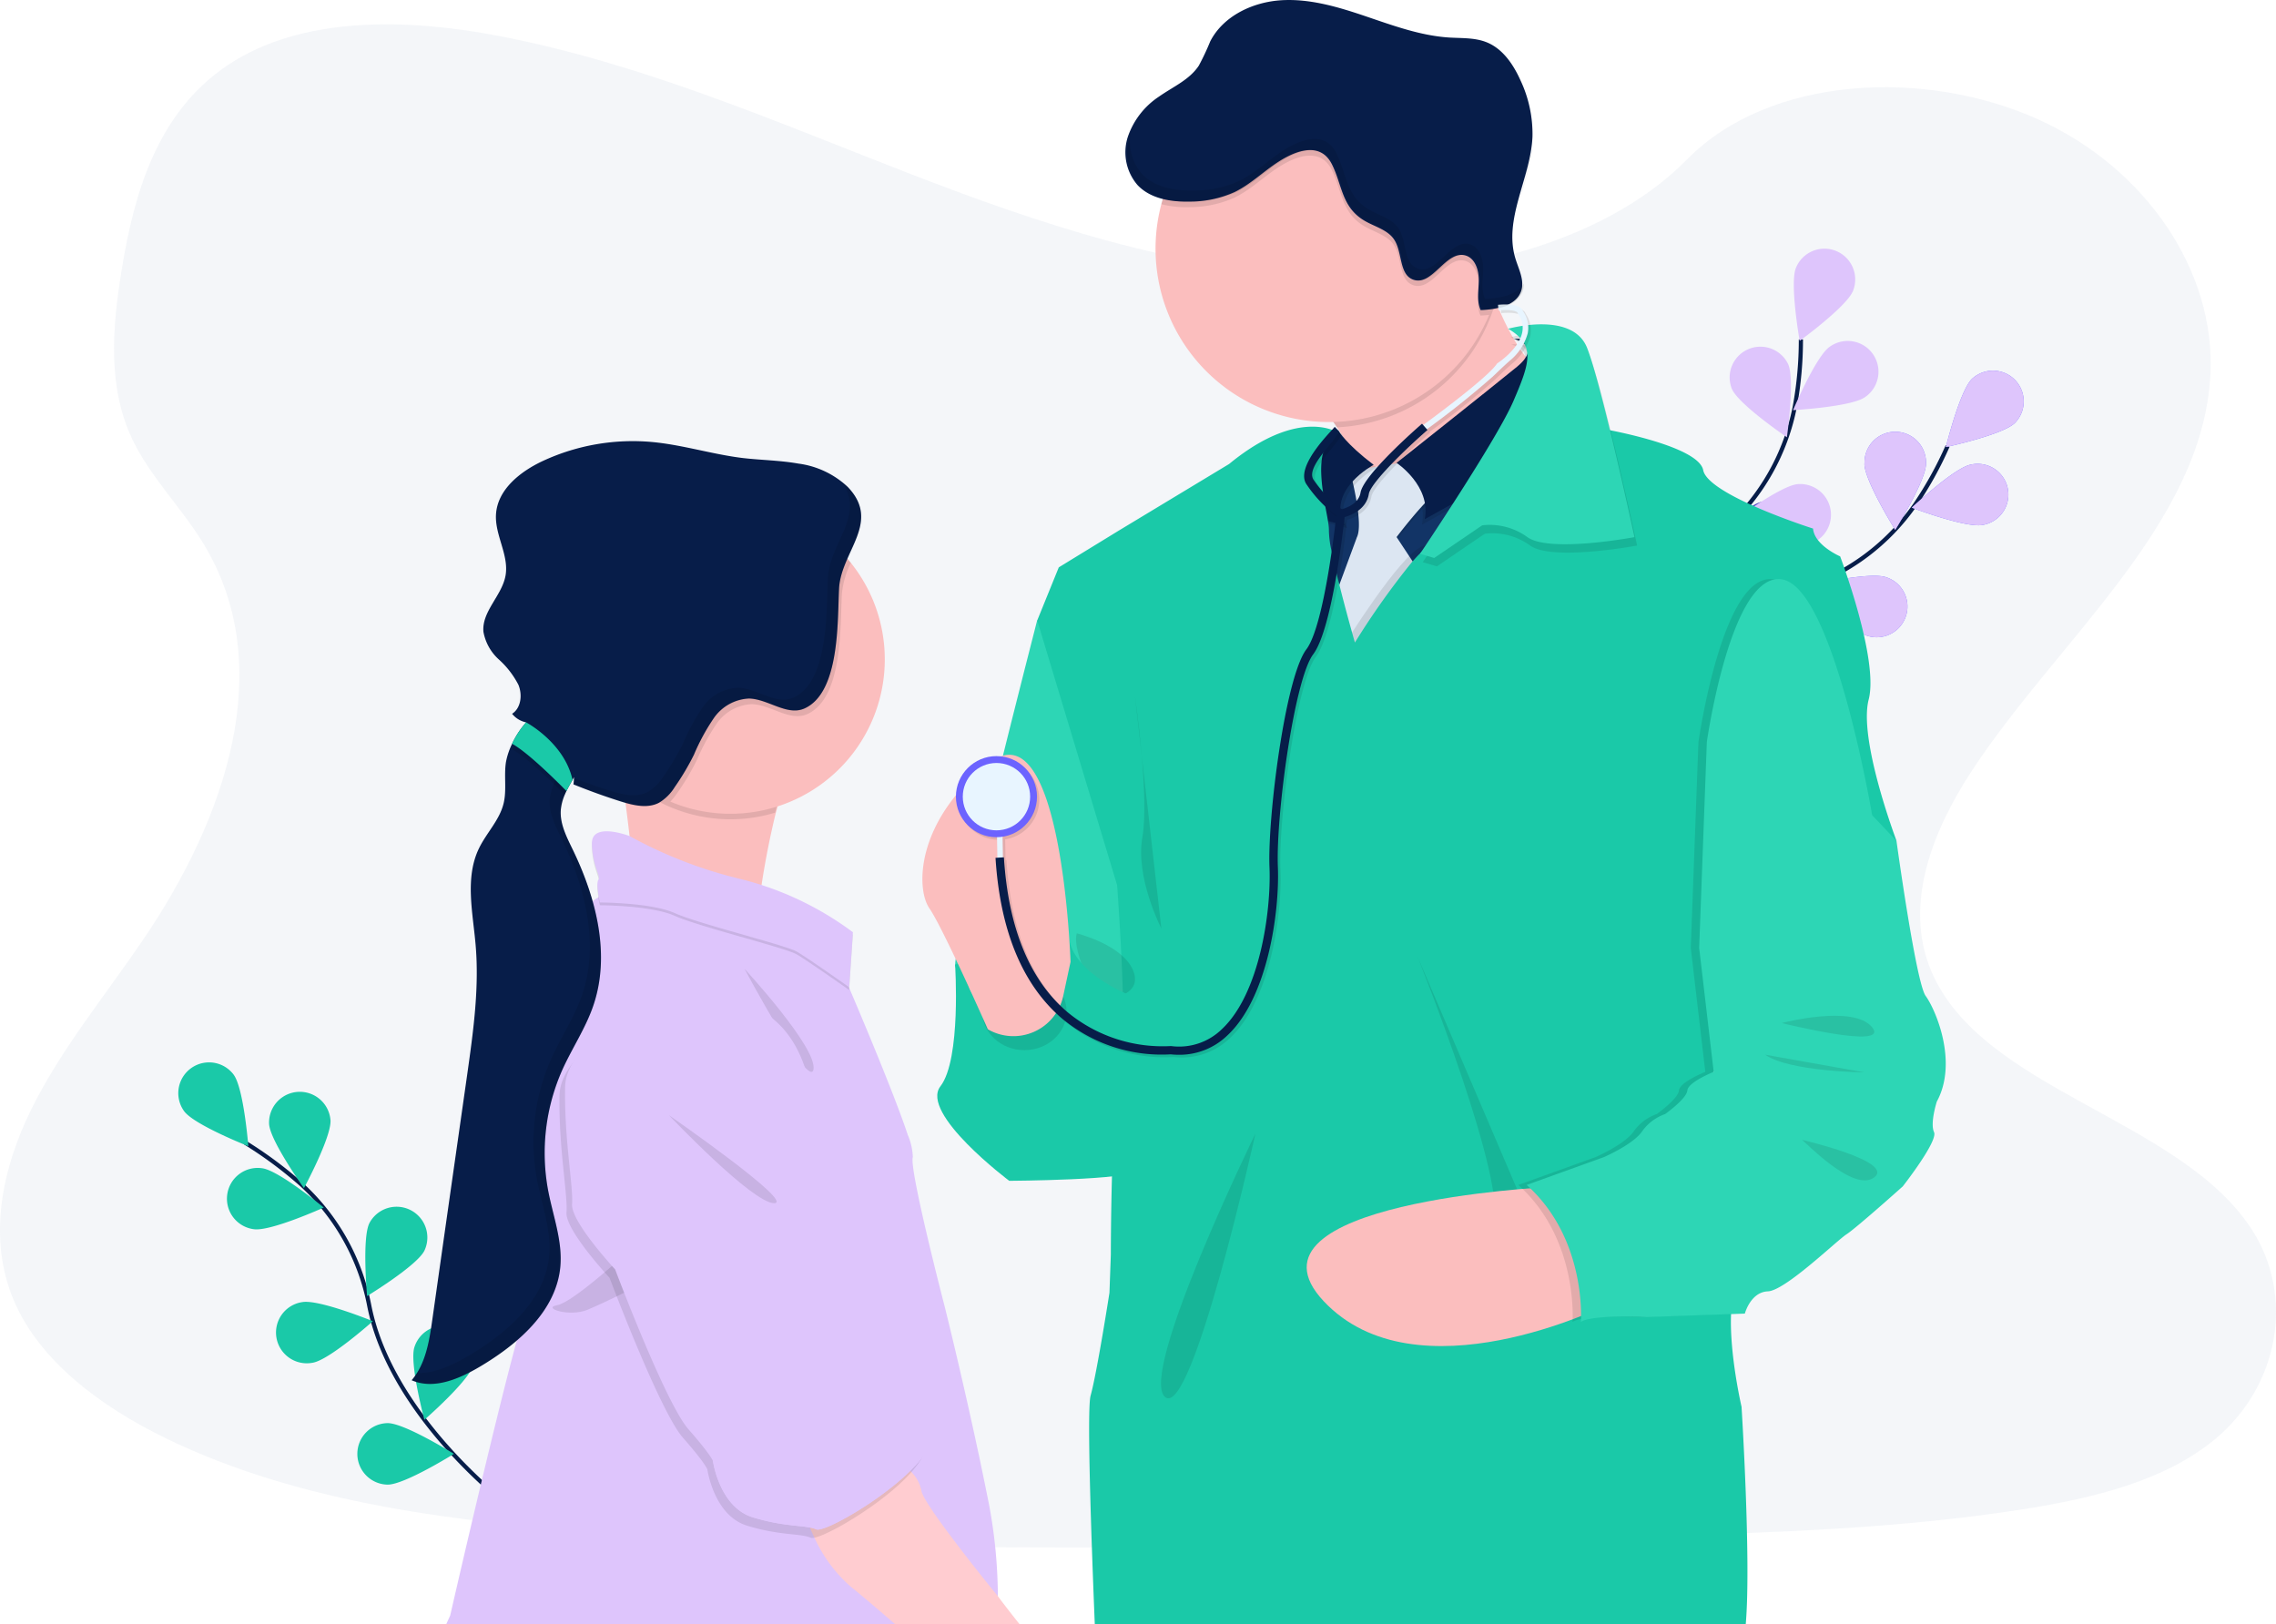 <svg xmlns="http://www.w3.org/2000/svg" xmlns:xlink="http://www.w3.org/1999/xlink" width="350" height="249.817" viewBox="0 0 350 249.817">
  <defs>
    <linearGradient id="linear-gradient" x1="11.753" y1="29.967" x2="11.753" y2="30.967" gradientUnits="objectBoundingBox">
      <stop offset="0" stop-color="gray" stop-opacity="0.251"/>
      <stop offset="0.54" stop-color="gray" stop-opacity="0.122"/>
      <stop offset="1" stop-color="gray" stop-opacity="0.102"/>
    </linearGradient>
  </defs>
  <g id="Group_1220" data-name="Group 1220" transform="translate(-0.651 -7.443)">
    <path id="Path_4438" data-name="Path 4438" d="M204.008,57.667c-22.438-.78-43.826-8.024-64.217-15.948s-40.6-16.705-62.516-20.9c-14.089-2.7-30.2-3.084-41.55,4.47C24.8,32.551,21.272,45.1,19.374,56.736c-1.428,8.759-2.256,17.975,1.647,26.176,2.717,5.691,7.537,10.476,10.873,15.929,11.6,18.971,3.4,42.366-9.174,60.9-5.9,8.7-12.738,16.979-17.289,26.231s-6.658,19.85-2.675,29.286c3.948,9.345,13.351,16.377,23.54,21.317C46.99,246.6,71.375,249.472,95.153,251.115c52.636,3.6,105.555,2.04,158.329.48,19.531-.58,39.15-1.163,58.362-4.189,10.67-1.679,21.687-4.341,29.434-10.766,9.832-8.159,12.271-21.971,5.681-32.2-11.053-17.156-41.612-21.42-49.339-39.833-4.25-10.135.116-21.426,6.3-30.826,13.254-20.163,35.476-37.854,36.646-60.9.806-15.832-9.877-31.683-26.4-39.176-17.311-7.86-41.318-6.867-54.089,6.123C246.928,53.2,223.817,58.354,204.008,57.667Z" transform="translate(0 -7.862)" fill="#becadb" opacity="0.17"/>
    <g id="Group_1215" data-name="Group 1215" transform="translate(38.192 182.91)">
      <path id="Path_4439" data-name="Path 4439" d="M157.269,607.987c-.178-.135-17.86-13.67-21.194-30.638a33.577,33.577,0,0,0-10.28-18.421,61.869,61.869,0,0,0-8.645-6.425l.336-.55a62.543,62.543,0,0,1,8.741,6.5,34.225,34.225,0,0,1,10.481,18.776c3.285,16.722,20.773,30.113,20.95,30.246Z" transform="translate(-117.15 -551.953)" fill="#071d49"/>
    </g>
    <path id="Path_4440" data-name="Path 4440" d="M94.2,516.312c1.553,2.1,2.256,11,2.256,11s-8.3-3.271-9.861-5.369a4.733,4.733,0,0,1,7.605-5.636Z" transform="translate(-57.616 -343.589)" fill="#1ac9a8"/>
    <path id="Path_4441" data-name="Path 4441" d="M138.492,532.818c.161,2.607-4.083,10.463-4.083,10.463s-5.2-7.263-5.362-9.87a4.731,4.731,0,0,1,9.442-.593Z" transform="translate(-87.017 -353.108)" fill="#1ac9a8"/>
    <path id="Path_4442" data-name="Path 4442" d="M184.067,590.076c-1.173,2.333-8.807,6.973-8.807,6.973s-.815-8.894.358-11.227a4.731,4.731,0,0,1,8.449,4.254Z" transform="translate(-118.155 -390.284)" fill="#1ac9a8"/>
    <path id="Path_4443" data-name="Path 4443" d="M207.1,646.235c-.764,2.5-7.5,8.359-7.5,8.359s-2.311-8.627-1.547-11.127a4.731,4.731,0,0,1,9.049,2.768Z" transform="translate(-133.686 -428.798)" fill="#1ac9a8"/>
    <path id="Path_4444" data-name="Path 4444" d="M113.234,574.278c2.578.348,10.728-3.332,10.728-3.332s-6.877-5.7-9.468-6.045a4.731,4.731,0,1,0-1.26,9.377Z" transform="translate(-73.524 -377.789)" fill="#1ac9a8"/>
    <path id="Path_4445" data-name="Path 4445" d="M138.193,638.109c2.578-.442,9.239-6.387,9.239-6.387s-8.269-3.377-10.844-2.936a4.731,4.731,0,1,0,1.53,9.336l.081-.014Z" transform="translate(-89.444 -421.09)" fill="#1ac9a8"/>
    <path id="Path_4446" data-name="Path 4446" d="M175.714,696.091c2.613,0,10.186-4.734,10.186-4.734s-7.576-4.727-10.189-4.727a4.731,4.731,0,0,0,0,9.461Z" transform="translate(-115.445 -460.321)" fill="#1ac9a8"/>
    <g id="Group_1216" data-name="Group 1216" transform="translate(250.401 75.919)">
      <path id="Path_4447" data-name="Path 4447" d="M776.24,266.974l-.561-.317c.11-.194,11.174-19.522,27.568-25.072a33.571,33.571,0,0,0,16.892-12.636,56.309,56.309,0,0,0,4.994-9.011l.59.259a56.937,56.937,0,0,1-5.052,9.116A34.22,34.22,0,0,1,803.452,242.2C787.3,247.666,776.349,266.782,776.24,266.974Z" transform="translate(-775.679 -219.938)" fill="#071d49"/>
    </g>
    <path id="Path_4448" data-name="Path 4448" d="M939.835,192.373c-1.875,1.817-10.605,3.7-10.605,3.7s2.143-8.668,4.018-10.489a4.731,4.731,0,0,1,6.587,6.79Z" transform="translate(-629.348 -119.869)" fill="#6c63ff"/>
    <path id="Path_4449" data-name="Path 4449" d="M923.865,238.219c-2.578.509-10.914-2.655-10.914-2.655s6.509-6.123,9.071-6.622a4.731,4.731,0,1,1,2.05,9.237c-.069.015-.137.029-.207.041Z" transform="translate(-618.314 -150.044)" fill="#6c63ff"/>
    <path id="Path_4450" data-name="Path 4450" d="M874.069,291.4c-2.468-.854-8.079-7.8-8.079-7.8s8.7-1.991,11.175-1.138a4.731,4.731,0,1,1-2.979,8.98Z" transform="translate(-586.487 -186.251)" fill="#6c63ff"/>
    <path id="Path_4451" data-name="Path 4451" d="M820.328,321.272c-2.578-.425-9.268-6.339-9.268-6.339s8.246-3.435,10.821-3.01a4.735,4.735,0,0,1-1.537,9.345Z" transform="translate(-549.258 -206.337)" fill="#6c63ff"/>
    <path id="Path_4452" data-name="Path 4452" d="M890.36,218.517c0,2.613,4.737,10.2,4.737,10.2s4.734-7.573,4.734-10.183a4.731,4.731,0,1,0-9.458-.247q0,.123,0,.247Z" transform="translate(-603.004 -139.775)" fill="#6c63ff"/>
    <path id="Path_4453" data-name="Path 4453" d="M830.587,252.374c.78,2.494,7.56,8.311,7.56,8.311s2.256-8.643,1.469-11.137a4.731,4.731,0,0,0-9.023,2.826Z" transform="translate(-562.381 -161.947)" fill="#6c63ff"/>
    <path id="Path_4454" data-name="Path 4454" d="M777.936,296.619c.348,2.578,6.045,9.464,6.045,9.464s3.677-8.137,3.329-10.724a4.731,4.731,0,0,0-9.4,1.036Q777.918,296.507,777.936,296.619Z" transform="translate(-526.768 -192.28)" fill="#6c63ff"/>
    <path id="Path_4455" data-name="Path 4455" d="M939.835,192.373c-1.875,1.817-10.605,3.7-10.605,3.7s2.143-8.668,4.018-10.489a4.731,4.731,0,0,1,6.587,6.79Z" transform="translate(-629.348 -119.869)" fill="#dec5fc"/>
    <path id="Path_4456" data-name="Path 4456" d="M923.865,238.219c-2.578.509-10.914-2.655-10.914-2.655s6.509-6.123,9.071-6.622a4.731,4.731,0,1,1,2.05,9.237c-.069.015-.137.029-.207.041Z" transform="translate(-618.314 -150.044)" fill="#dec5fc"/>
    <path id="Path_4457" data-name="Path 4457" d="M874.069,291.4c-2.468-.854-8.079-7.8-8.079-7.8s8.7-1.991,11.175-1.138a4.731,4.731,0,1,1-2.979,8.98Z" transform="translate(-586.487 -186.251)" fill="#dec5fc"/>
    <path id="Path_4458" data-name="Path 4458" d="M820.328,321.272c-2.578-.425-9.268-6.339-9.268-6.339s8.246-3.435,10.821-3.01a4.735,4.735,0,0,1-1.537,9.345Z" transform="translate(-549.258 -206.337)" opacity="0.25"/>
    <path id="Path_4459" data-name="Path 4459" d="M890.36,218.517c0,2.613,4.737,10.2,4.737,10.2s4.734-7.573,4.734-10.183a4.731,4.731,0,1,0-9.458-.247q0,.123,0,.247Z" transform="translate(-603.004 -139.775)" fill="#dec5fc"/>
    <path id="Path_4460" data-name="Path 4460" d="M830.587,252.374c.78,2.494,7.56,8.311,7.56,8.311s2.256-8.643,1.469-11.137a4.731,4.731,0,0,0-9.023,2.826Z" transform="translate(-562.381 -161.947)" opacity="0.25"/>
    <path id="Path_4461" data-name="Path 4461" d="M777.936,296.619c.348,2.578,6.045,9.464,6.045,9.464s3.677-8.137,3.329-10.724a4.731,4.731,0,0,0-9.4,1.036Q777.918,296.507,777.936,296.619Z" transform="translate(-526.768 -192.28)" opacity="0.25"/>
    <g id="Group_1217" data-name="Group 1217" transform="translate(250.99 59.646)">
      <path id="Path_4462" data-name="Path 4462" d="M778.146,232.237l-.641-.063c.021-.222,2.305-22.377,15.029-34.087a33.592,33.592,0,0,0,10.323-18.4,56.3,56.3,0,0,0,.926-10.25h.645a56.985,56.985,0,0,1-.937,10.371,34.237,34.237,0,0,1-10.522,18.755c-3.613,3.325-8.658,9.7-12.164,21.207A71.8,71.8,0,0,0,778.146,232.237Z" transform="translate(-777.505 -169.438)" fill="#071d49"/>
    </g>
    <path id="Path_4463" data-name="Path 4463" d="M865.777,132.618c-.967,2.423-8.2,7.682-8.2,7.682s-1.553-8.794-.577-11.217a4.732,4.732,0,0,1,8.775,3.545Z" transform="translate(-580.176 -80.435)" fill="#dec5fc"/>
    <path id="Path_4464" data-name="Path 4464" d="M867.373,178.743c-2.137,1.5-11.053,1.995-11.053,1.995s3.474-8.23,5.61-9.732a4.731,4.731,0,0,1,5.669,7.575q-.111.083-.226.159Z" transform="translate(-579.933 -110.215)" fill="#dec5fc"/>
    <path id="Path_4465" data-name="Path 4465" d="M838.77,247.9c-2.6.219-10.55-3.867-10.55-3.867s7.154-5.349,9.758-5.568a4.731,4.731,0,0,1,.793,9.429h0Z" transform="translate(-560.888 -156.564)" fill="#dec5fc"/>
    <path id="Path_4466" data-name="Path 4466" d="M803.21,296.687c-2.53.644-11.05-2.021-11.05-2.021s6.145-6.48,8.675-7.138a4.731,4.731,0,1,1,2.375,9.158Z" transform="translate(-536.448 -189.725)" fill="#6c63ff"/>
    <path id="Path_4467" data-name="Path 4467" d="M826.39,179.379c1.057,2.388,8.449,7.412,8.449,7.412s1.257-8.842.2-11.23a4.731,4.731,0,0,0-8.649,3.828Z" transform="translate(-559.402 -112.102)" fill="#dec5fc"/>
    <path id="Path_4468" data-name="Path 4468" d="M784.944,233.722c1.724,1.962,10.276,4.534,10.276,4.534s-1.444-8.813-3.168-10.776a4.731,4.731,0,0,0-7.2,6.142Z" transform="translate(-530.73 -148.005)" fill="#6c63ff"/>
    <path id="Path_4469" data-name="Path 4469" d="M755.331,296.355c1.366,2.224,9.361,6.2,9.361,6.2s.068-8.929-1.289-11.156a4.731,4.731,0,0,0-8.056,4.953Z" transform="translate(-511.072 -191.007)" fill="#6c63ff"/>
    <path id="Path_4470" data-name="Path 4470" d="M727.5,82.953c.535-1.962,1.179-3.935,1.631-5.923C728.589,79.018,727.942,81,727.5,82.953Z" transform="translate(-492.624 -47.162)" fill="url(#linear-gradient)"/>
    <path id="Path_4471" data-name="Path 4471" d="M470.987,297.344l-1.933.854s-12.6,48.962-12.6,52.919,26.724,25.976,26.724,25.976l4.17-28.145S481.356,284.406,470.987,297.344Z" transform="translate(-308.919 -195.319)" fill="#2dd6b5"/>
    <path id="Path_4472" data-name="Path 4472" d="M637.574,171.981l-11.166-5.826a22.368,22.368,0,0,0-3.274-7.46,16.62,16.62,0,0,0-6.513-5.884c-6.841-3.068,28.938-19.17,28.938-19.17a58.176,58.176,0,0,0,1.988,5.7c1.843,4.55,4.9,10.434,8.843,12.11C663.089,154.306,637.574,171.981,637.574,171.981Z" transform="translate(-416.887 -85.53)" fill="#fbbebe"/>
    <path id="Path_4473" data-name="Path 4473" d="M647.547,139.344a26.675,26.675,0,0,1-24.413,19.351,16.62,16.62,0,0,0-6.513-5.884c-6.841-3.068,28.938-19.17,28.938-19.17A58.176,58.176,0,0,0,647.547,139.344Z" transform="translate(-416.887 -85.53)" opacity="0.1"/>
    <path id="Path_4474" data-name="Path 4474" d="M605.4,70.052A26.659,26.659,0,1,1,578.733,43.4h.01A26.534,26.534,0,0,1,605.4,69.81C605.4,69.891,605.4,69.972,605.4,70.052Z" transform="translate(-373.733 -24.369)" fill="#fbbebe"/>
    <path id="Path_4475" data-name="Path 4475" d="M644.937,231.807l-7.27,16.963-6.413,11.259H610.727l-5.987-15.394,2.427-15.964h15.677l10.122-.57,3.419-1.141,2.2,1.25Z" transform="translate(-409.423 -148.778)" fill="#123466"/>
    <path id="Path_4476" data-name="Path 4476" d="M684.7,171.8s4.534.967.474,4.3-18.068,13.915-18.068,13.915,4.921,4.383,3.9,9.516l16.3-9.087,2.9-14.54S690.541,171.534,684.7,171.8Z" transform="translate(-451.695 -111.388)" opacity="0.1"/>
    <path id="Path_4477" data-name="Path 4477" d="M648.432,228.34l-10.37,1.711s2.14,7.911,1.07,10.157a1.529,1.529,0,0,0-.081.216l-4.231,11.437,3.171,8.981,10.976-14.968-3.741-5.665s3.954-5.24,6.306-7.057S648.432,228.34,648.432,228.34Z" transform="translate(-429.81 -149.713)" opacity="0.1"/>
    <path id="Path_4478" data-name="Path 4478" d="M648.432,226.97l-10.37,1.708s2.14,7.911,1.07,10.157a1.53,1.53,0,0,0-.081.216l-4.231,11.437,3.171,8.981,10.976-14.978-3.741-5.665s3.954-5.24,6.306-7.057S648.432,226.97,648.432,226.97Z" transform="translate(-429.81 -148.785)" fill="#dce6f2"/>
    <path id="Path_4479" data-name="Path 4479" d="M685.14,169.155s4.534.967.471,4.3-18.5,14.769-18.5,14.769,5.346,3.529,4.331,8.659l16.3-9.084,2.9-14.54S690.966,168.884,685.14,169.155Z" transform="translate(-451.695 -109.592)" fill="#071d49"/>
    <path id="Path_4480" data-name="Path 4480" d="M615.705,214.52s.989,1.85,5.356,5.185c0,0-7.27,3.867-4.489,9.3l-11.121-2.9-1.711-5.346Z" transform="translate(-408.746 -140.347)" opacity="0.1"/>
    <path id="Path_4481" data-name="Path 4481" d="M614.382,213.2s.989,1.85,5.356,5.185c0,0-7.27,3.848-4.489,9.3l-11.117-2.9-1.711-5.343Z" transform="translate(-407.851 -139.452)" fill="#071d49"/>
    <path id="Path_4482" data-name="Path 4482" d="M644.937,234.436l-7.27,16.963-6.4,11.259h-20.54l-5.987-15.394,2.423-15.964h4.36c-.071,3.725,1.289,8.1,1.2,9.729-.148,2.675,3.989,17.1,3.989,17.1s8.659-14,12.078-15.252c2.149-.783,6.7-7.3,9.793-12.042Z" transform="translate(-409.423 -151.408)" opacity="0.1"/>
    <path id="Path_4483" data-name="Path 4483" d="M599.625,310.309l-.738.928s5.346,26.833,3.867,32.927a17.3,17.3,0,0,0-.429,3.345v.048c-.261,6.2,1.611,14.247,1.611,14.247s1.5,23.717.644,33.472h-100.1c-.587-14.424-1.218-33.111-.645-35.183.967-3.419,2.9-15.822,2.9-15.822l.213-5.878s0-5.681.174-12.01c.074-2.845.184-5.833.342-8.481a44.786,44.786,0,0,1,.876-7.518,16.577,16.577,0,0,0,.412-3.184,1.643,1.643,0,0,1,.019-.306c0-.322.032-.67.045-1.028v-.322c.061-2.075.039-4.537-.029-7.089v-.422c-.055-1.914-.135-3.867-.226-5.723-.28-5.8-.644-10.705-.644-10.705L495.63,240.871l3.313-8.159,9.194-5.633,17-10.264c8.291-6.816,13.75-6,15.832-5.249a5.467,5.467,0,0,1,.593.242c.065.032.116.058.164.087a1.351,1.351,0,0,1,.19.11h0a3.924,3.924,0,0,0-1.444,1.189,5.259,5.259,0,0,0-.893,1.933,9,9,0,0,0-.229,1.318c-.042.467-.058.951-.058,1.437a24.906,24.906,0,0,0,.274,3.187v.071c.106.754.238,1.492.367,2.185a.128.128,0,0,0,0,.035c.148.809.3,1.556.4,2.2.019.116.035.222.052.322a7.39,7.39,0,0,1,.1,1.289,15.668,15.668,0,0,0,.419,3.094c.084.425.18.88.287,1.353.145.645.3,1.347.474,2.062.093.393.193.8.3,1.2.039.161.081.322.119.487l.065.255c.686,2.729,1.431,5.446,1.888,7.089.271.967.442,1.563.442,1.563a120.3,120.3,0,0,1,8.726-12.313c.058-.064.109-.126.164-.184.383-.441.76-.844,1.121-1.2a6.624,6.624,0,0,1,2.069-1.553,2.244,2.244,0,0,0,.351-.164c1.585-.9,4.144-4.163,6.538-7.582.235-.322.464-.674.7-1.005.532-.767,1.047-1.537,1.534-2.275.374-.564.732-1.112,1.07-1.634,1.611-2.507,2.746-4.376,2.746-4.376l2.236-.1.39-.019h.261l10.154-.47s.438.074,1.16.219a.207.207,0,0,1,.119.026c3.6.715,13.612,2.981,14.224,6.123.748,3.848,16.892,8.981,16.892,8.981.213,2.578,4.167,4.276,4.167,4.276s5.987,15.822,4.386,22.022c-1.582,6.123,4.118,21.268,4.27,21.694h0l-1.092,1.379Z" transform="translate(-335.474 -138.014)" fill="#1ac9a8"/>
    <path id="Path_4484" data-name="Path 4484" d="M693.16,166.908s9.883-2.8,12.129,2.968,7.27,29.08,7.27,29.08-13.045,2.459-16.464,0a9.852,9.852,0,0,0-6.951-1.817l-7.376,5.024-2.178-.644s11.8-17.543,14.366-23.5S697.388,169.386,693.16,166.908Z" transform="translate(-460.153 -107.616)" opacity="0.1"/>
    <path id="Path_4485" data-name="Path 4485" d="M691.857,162.908s9.89-2.8,12.146,2.968,7.27,29.08,7.27,29.08-13.041,2.459-16.464,0a9.841,9.841,0,0,0-6.948-1.817l-7.383,5.024-2.178-.645s11.8-17.543,14.366-23.5S696.085,165.393,691.857,162.908Z" transform="translate(-459.279 -104.905)" fill="#2dd6b5"/>
    <path id="Path_4486" data-name="Path 4486" d="M514.257,452.89s7.376,1.817,8.768,5.987-5.452,4.276-5.452,4.276S513.4,455.777,514.257,452.89Z" transform="translate(-348.02 -301.903)" opacity="0.1"/>
    <path id="Path_4487" data-name="Path 4487" d="M569.221,548.43s-18.065,36.991-13.9,40.519S569.221,548.43,569.221,548.43Z" transform="translate(-375.509 -366.655)" opacity="0.1"/>
    <path id="Path_4488" data-name="Path 4488" d="M677.06,463.84s14.433,35.93,11.546,41.48,6.2,0,6.2,0Z" transform="translate(-458.439 -309.324)" opacity="0.1"/>
    <path id="Path_4489" data-name="Path 4489" d="M661.34,573.98s-48.749,2.352-34.529,17.533,43.4.644,43.4.644Z" transform="translate(-422.62 -383.972)" fill="#fbbebe"/>
    <path id="Path_4490" data-name="Path 4490" d="M607.276,70.05a26.531,26.531,0,0,1-2.02,10.189c-.448.052-.9.084-1.328.1-.644-1.415-.3-3.048-.287-4.6s-.561-3.387-2.059-3.806c-2.987-.841-5.05,4.743-7.995,3.735-2.256-.767-1.666-4.189-2.965-6.165-1.028-1.563-3.087-2-4.689-2.984-3.406-2.091-3.3-5.436-4.885-8.6-1.656-3.316-5.156-2.336-8.195-.38-2.307,1.489-4.3,3.483-6.767,4.669a16.74,16.74,0,0,1-6.906,1.46,15.179,15.179,0,0,1-4.331-.458,26.659,26.659,0,0,1,52.423,6.841Z" transform="translate(-375.61 -24.366)" opacity="0.1"/>
    <path id="Path_4491" data-name="Path 4491" d="M561.269,32.317c-2.311,1.489-4.3,3.48-6.767,4.673a16.789,16.789,0,0,1-6.906,1.457c-2.9.064-6.023-.445-8-2.539a7.722,7.722,0,0,1-1.486-7.444,12.091,12.091,0,0,1,4.785-6.165c2.169-1.524,4.686-2.578,6.123-4.76a38.49,38.49,0,0,0,1.76-3.741c2.021-3.928,6.564-6.055,10.956-6.319s8.746,1.044,12.929,2.462,8.4,2.978,12.813,3.271c1.966.122,4.009,0,5.833.744,2.452,1,4.06,3.377,5.156,5.8a19.392,19.392,0,0,1,1.863,8.7c-.271,6.371-4.479,12.622-2.63,18.726.49,1.627,1.408,3.3.918,4.924-.715,2.375-3.78,2.916-6.258,3.029-.645-1.415-.3-3.052-.287-4.6s-.561-3.387-2.056-3.806c-2.99-.835-5.053,4.74-7.992,3.735-2.24-.77-1.66-4.189-2.961-6.165-1.028-1.566-3.09-2-4.689-2.984-3.406-2.091-3.3-5.436-4.885-8.6C567.814,29.378,564.311,30.358,561.269,32.317Z" transform="translate(-364.015 0)" fill="#071d49"/>
    <path id="Path_4492" data-name="Path 4492" d="M453.119,455.251l-2.459.857s.967,14.54-2.256,18.71,10.583,14.537,10.583,14.537,18.922-.106,19.457-1.611-.967-26.94-.967-26.94-10.157-3.957-9.3-10.264c0,0-3.1,14.859-7.7,14.218S450.667,460.278,453.119,455.251Z" transform="translate(-303.136 -300.31)" fill="#1ac9a8"/>
    <ellipse id="Ellipse_191" data-name="Ellipse 191" cx="6.487" cy="5.933" rx="6.487" ry="5.933" transform="translate(151.697 157.081)" opacity="0.1"/>
    <path id="Path_4493" data-name="Path 4493" d="M463.608,399.506s-1.289-39.34-12.51-30.575-11.33,19.248-9.194,22.345,8.987,18.6,8.987,18.6h0a7.84,7.84,0,0,0,11.6-5.156Z" transform="translate(-298.331 -244.136)" fill="#fbbebe"/>
    <path id="Path_4494" data-name="Path 4494" d="M545.316,155.1a.949.949,0,0,0-.29-.445c-.554-.506-1.747-.683-3.545-.528l.074.851c2.4-.206,2.871.271,2.932.351v.081l.074.106a3.6,3.6,0,0,1,.644,2.836c-.525,2.626-3.751,4.718-3.783,4.74l-.077.045-.048.074c-1.392,2.066-9.265,7.9-11.324,9.4l-.18-.206c-.922.8-9.023,7.892-9.461,10.608-.284,1.7-2.2,2.365-2.9,2.549a18.209,18.209,0,0,1-4.36-4.582c-1.163-2,3.519-5.907,3.931-7.431l-.644-.661c-.068.245-6.081,5.865-4.408,8.736a19.13,19.13,0,0,0,4.647,4.927c-.274,2.488-1.979,17.1-4.6,20.556-3.255,4.3-5.991,25.983-5.688,33.552.267,6.725-1.489,19.428-7.354,24.884a9.4,9.4,0,0,1-7.756,2.578h-.142a22.887,22.887,0,0,1-15.739-5.156c-5.849-4.921-9.161-12.951-9.851-23.875h-.142l-.058-3.181a6.2,6.2,0,1,0-.925.074h.071l.058,3.161-.284.019c.709,11.279,4.189,19.622,10.312,24.774a23.845,23.845,0,0,0,16.631,5.443,11.977,11.977,0,0,0,1.289.071,10.571,10.571,0,0,0,7.412-2.981c6.177-5.752,8.056-18.922,7.763-25.876-.322-8.021,2.549-28.922,5.43-32.727,2.823-3.735,4.534-18.288,4.834-21.107,1.022-.287,3.332-1.192,3.725-3.545.284-1.7,5.694-6.944,9.023-9.848l-.1-.116a125.414,125.414,0,0,0,10.125-8.082c.857-.822,1.708-1.643,2.6-2.426a8.315,8.315,0,0,0,2.787-4.231A4.4,4.4,0,0,0,545.316,155.1Z" transform="translate(-310.044 -99.378)" opacity="0.1"/>
    <path id="Path_4495" data-name="Path 4495" d="M628.237,225.029a19.719,19.719,0,0,1-4.953-5.156c-1.669-2.871,4.344-8.488,4.408-8.733l.644.661c-.409,1.521-5.091,5.43-3.928,7.428a18.729,18.729,0,0,0,4.586,4.753Z" transform="translate(-421.794 -138.056)" fill="#071d49"/>
    <path id="Path_4496" data-name="Path 4496" d="M678.763,172.337l-.5-.693c.1-.074,10.225-7.4,11.82-9.764l.052-.071.074-.048c.032-.023,3.258-2.111,3.783-4.74a3.574,3.574,0,0,0-.644-2.833l-.074-.11V154c-.064-.084-.538-.557-2.936-.351l-.074-.854c1.8-.155,2.99.023,3.545.528a.965.965,0,0,1,.293.448,4.4,4.4,0,0,1,.728,3.419,8.269,8.269,0,0,1-2.787,4.231c-.886.783-1.74,1.611-2.594,2.427A135.4,135.4,0,0,1,678.763,172.337Z" transform="translate(-459.252 -98.476)" fill="#e8f5ff"/>
    <rect id="Rectangle_1648" data-name="Rectangle 1648" width="0.854" height="5.191" transform="translate(153.956 135.428) rotate(-1.05)" fill="#e8f5ff"/>
    <circle id="Ellipse_192" data-name="Ellipse 192" cx="6.235" cy="6.235" r="6.235" transform="translate(147.65 123.728)" fill="#6c63ff"/>
    <circle id="Ellipse_193" data-name="Ellipse 193" cx="5.179" cy="5.179" r="5.179" transform="translate(148.707 124.785)" fill="#e8f5ff"/>
    <path id="Path_4497" data-name="Path 4497" d="M503.952,306.707a11.96,11.96,0,0,1-1.289-.068,23.881,23.881,0,0,1-16.631-5.443c-6.123-5.156-9.6-13.489-10.312-24.778l1.289-.081c.69,10.924,4,18.958,9.854,23.875A22.977,22.977,0,0,0,502.6,305.37h.142a9.419,9.419,0,0,0,7.76-2.578c5.862-5.456,7.618-18.159,7.35-24.884-.322-7.576,2.414-29.257,5.672-33.556,2.852-3.767,4.621-20.746,4.64-20.917l.048-.483.477-.084c.029,0,2.813-.528,3.161-2.61.451-2.713,8.539-9.806,9.458-10.608l.841.967c-3.342,2.9-8.752,8.146-9.023,9.851-.393,2.359-2.7,3.261-3.722,3.545-.322,2.823-2.02,17.372-4.834,21.107-2.881,3.806-5.752,24.707-5.43,32.727.277,6.954-1.582,20.128-7.76,25.876A10.573,10.573,0,0,1,503.952,306.707Z" transform="translate(-321.98 -137.046)" fill="#071d49"/>
    <g id="Group_1218" data-name="Group 1218" transform="translate(174.002 28.008)" opacity="0.1">
      <path id="Path_4498" data-name="Path 4498" d="M726.06,90.067c.529-1.953,1.167-3.919,1.611-5.9C727.14,86.158,726.5,88.114,726.06,90.067Z" transform="translate(-665.65 -80.01)"/>
      <path id="Path_4499" data-name="Path 4499" d="M593.614,96.663c-.645-1.415-.3-3.052-.287-4.6s-.561-3.371-2.056-3.806c-2.99-.835-5.053,4.743-7.992,3.735-2.256-.77-1.66-4.189-2.961-6.165-1.028-1.566-3.087-2-4.685-2.984-3.409-2.091-3.306-5.436-4.885-8.6-1.66-3.319-5.156-2.34-8.2-.38-2.31,1.489-4.3,3.483-6.767,4.673a16.789,16.789,0,0,1-6.906,1.457c-2.884.068-6.023-.445-8-2.539a7.482,7.482,0,0,1-1.763-6.187c-.055.151-.1.3-.151.454a7.743,7.743,0,0,0,1.486,7.444c1.982,2.095,5.121,2.6,8,2.539a16.8,16.8,0,0,0,6.909-1.457c2.475-1.192,4.463-3.184,6.767-4.673,3.042-1.959,6.542-2.939,8.2.38,1.579,3.164,1.479,6.509,4.885,8.6,1.611.967,3.658,1.418,4.689,2.984,1.289,1.982.719,5.394,2.961,6.165,2.936,1.005,5-4.569,7.988-3.735,1.5.419,2.072,2.256,2.056,3.806s-.351,3.19.287,4.6c2.478-.113,5.543-.644,6.261-3.029a3.465,3.465,0,0,0,.135-1.054C598.538,96.1,595.844,96.563,593.614,96.663Z" transform="translate(-538.596 -71.26)"/>
    </g>
    <path id="Path_4500" data-name="Path 4500" d="M778.319,320.141l3.741,3.957s2.994,21.806,4.489,23.846,5.027,10.154,1.711,16.248c0,0-1.07,3.316-.429,4.7s-4.808,8.34-4.808,8.34-7.164,6.413-8.662,7.376-9.406,8.659-12.078,8.765-3.545,3.422-3.545,3.422l-15.075.535s-8.327-.435-10.138.741c0,0,.967-12.722-8.337-21.062l11.865-4.276s4.492-1.933,5.881-3.954a7.259,7.259,0,0,1,3.545-2.671s3.313-2.352,3.419-3.635,4.051-2.855,4.051-2.855l-2.233-19.061,1.176-31.645s3.741-26.514,11.652-25.016S778.319,320.141,778.319,320.141Z" transform="translate(-491.059 -187.329)" opacity="0.1"/>
    <path id="Path_4501" data-name="Path 4501" d="M782.319,320.141l3.741,3.957s2.994,21.806,4.489,23.846,5.027,10.154,1.711,16.248c0,0-1.067,3.316-.425,4.7s-4.811,8.34-4.811,8.34-7.164,6.413-8.662,7.376-9.406,8.659-12.078,8.765-3.545,3.422-3.545,3.422l-15.075.535s-8.333-.435-10.138.741c0,0,.967-12.722-8.337-21.062l11.865-4.276s4.492-1.933,5.881-3.954a7.259,7.259,0,0,1,3.545-2.671s3.313-2.352,3.419-3.635,4.051-2.855,4.051-2.855l-2.233-19.061,1.176-31.645s3.741-26.514,11.653-25.016S782.319,320.141,782.319,320.141Z" transform="translate(-493.77 -187.329)" fill="#2dd6b5"/>
    <path id="Path_4502" data-name="Path 4502" d="M850.9,493.34s11.011-2.9,13.9.645S850.9,493.34,850.9,493.34Z" transform="translate(-576.259 -328.561)" opacity="0.1"/>
    <path id="Path_4503" data-name="Path 4503" d="M842.94,510.78c3.741,2.62,15.287,2.726,15.287,2.726Z" transform="translate(-570.864 -341.138)" opacity="0.1"/>
    <path id="Path_4504" data-name="Path 4504" d="M860.52,551.42c.322.106,7.937,8.233,11.134,5.775S860.52,551.42,860.52,551.42Z" transform="translate(-582.779 -368.682)" opacity="0.1"/>
    <path id="Path_4505" data-name="Path 4505" d="M542.28,339.76s2.236,15.4,1.134,21.668,2.92,14.04,2.92,14.04Z" transform="translate(-367.091 -225.228)" opacity="0.1"/>
    <path id="Path_4506" data-name="Path 4506" d="M324.335,353.026c-2.578,2.02-4.46,6.8-5.823,12.058a129.718,129.718,0,0,0-3.155,19.8s-20.527-4.7-19.032-6.841c.941-1.344-.322-11.469-1.376-18.81-.628-4.337-1.189-7.7-1.189-7.7S331.392,347.464,324.335,353.026Z" transform="translate(-198.656 -232.233)" fill="#fbbebe"/>
    <path id="Path_4507" data-name="Path 4507" d="M324.335,351.7c-2.578,2.024-4.46,6.8-5.823,12.058a23.686,23.686,0,0,1-23.563-5.849c-.628-4.341-1.189-7.708-1.189-7.708S331.392,346.14,324.335,351.7Z" transform="translate(-198.656 -231.335)" opacity="0.1"/>
    <path id="Path_4508" data-name="Path 4508" d="M323.006,272.2a23.743,23.743,0,1,1-5.224-14.849A23.743,23.743,0,0,1,323.006,272.2Z" transform="translate(-186.293 -163.355)" fill="#fbbebe"/>
    <path id="Path_4509" data-name="Path 4509" d="M298.437,543.872H213.57c.367-.835.612-1.341.612-1.341s6.79-29.7,10.241-42.272a.18.18,0,0,0,0-.032,50.282,50.282,0,0,1,1.56-5.043h0a1.717,1.717,0,0,1,.151-.322c1.708-2.778,3.848-5.771.854-10.048s-1.933-23.092-1.933-23.092,3.635-16.038,7.483-24.591a11.505,11.505,0,0,1,2.443-3.545,10,10,0,0,1,1.07-.909h0a9.443,9.443,0,0,1,.9-.6l.061-.039a12.929,12.929,0,0,1,5.262-1.634,15.011,15.011,0,0,1,3.948.11,58.923,58.923,0,0,1,15.2,4.189c10.76,4.727,14.018,11.063,14.082,11.195h0l.026.055c.432,1.009,6.748,15.755,9.023,22.635a9.649,9.649,0,0,1,.783,3.4c-.645,1.708,4.917,23.089,4.917,23.089s2.578,10.312,5.156,22.4c.113.5.219,1.005.322,1.515.461,2.194.918,4.431,1.36,6.664a78.35,78.35,0,0,1,1.318,13.953Q298.479,541.8,298.437,543.872Z" transform="translate(-144.307 -286.611)" fill="#dec5fc"/>
    <path id="Path_4510" data-name="Path 4510" d="M288.893,406.226s-5.855-2.256-5.784,1.167,1.428,5.059,1,5.559.213,3.493.213,3.493,7.911,0,11.546,1.637S312.9,423,314.611,424s8.056,5.478,8.056,5.478l.57-8.482A48.386,48.386,0,0,0,305.92,412.8,69.065,69.065,0,0,1,288.893,406.226Z" transform="translate(-191.436 -269.782)" opacity="0.1"/>
    <path id="Path_4511" data-name="Path 4511" d="M288.893,404.9s-5.855-2.256-5.784,1.167,1.428,5.059,1,5.559.213,3.493.213,3.493,7.911,0,11.546,1.64,17.034,4.917,18.745,5.913,8.056,5.478,8.056,5.478l.577-8.456a48.386,48.386,0,0,0-17.318-8.195A68.52,68.52,0,0,1,288.893,404.9Z" transform="translate(-191.436 -268.88)" fill="#dec5fc"/>
    <path id="Path_4512" data-name="Path 4512" d="M355.91,469.77s11.188,12.113,10.618,15.468S355.91,469.77,355.91,469.77Z" transform="translate(-240.778 -313.343)" opacity="0.1"/>
    <path id="Path_4513" data-name="Path 4513" d="M378.557,683.19s-4.347,8.839-1.995,8.269S378.557,683.19,378.557,683.19Z" transform="translate(-254.302 -457.989)" fill="none"/>
    <path id="Path_4514" data-name="Path 4514" d="M275.677,605.56s-8.2,7.557-10.618,7.985,1.853,1.853,4.631.715,8.7-4.131,8.7-4.131Z" transform="translate(-178.719 -405.375)" opacity="0.1"/>
    <path id="Path_4515" data-name="Path 4515" d="M417.468,728.446H398.343c-2.675-2.32-5.2-4.47-6.816-5.762a22.244,22.244,0,0,1-5.623-7.563c-.267-.558-.5-1.08-.7-1.553a25.881,25.881,0,0,1-.928-2.5l14.163-8.411a22.165,22.165,0,0,1,2.2,2.153l.171.2a5.816,5.816,0,0,1,1.54,2.845c.071,1.005,2.868,4.895,5.726,8.63,2.9,3.8,5.871,7.431,6.068,7.676h0s.49.667,1.289,1.692C416,726.593,416.7,727.483,417.468,728.446Z" transform="translate(-260.006 -471.185)" fill="#ffccd0"/>
    <path id="Path_4516" data-name="Path 4516" d="M317.788,257.365a13.814,13.814,0,0,0-1.379,4.834c-.255,4.93.158,15.954-5.3,18.429-2.7,1.218-5.6-1.457-8.562-1.521a6.961,6.961,0,0,0-5.391,3,32.457,32.457,0,0,0-3.055,5.614,38.324,38.324,0,0,1-2.961,4.995,12.616,12.616,0,0,1-1.1,1.382,23.737,23.737,0,1,1,27.745-36.72Z" transform="translate(-186.299 -163.367)" opacity="0.1"/>
    <path id="Path_4517" data-name="Path 4517" d="M262.805,240.642c-.258,4.93.158,15.954-5.3,18.426-2.7,1.218-5.6-1.453-8.562-1.518a6.963,6.963,0,0,0-5.391,3,32.254,32.254,0,0,0-3.055,5.617,38.415,38.415,0,0,1-2.961,4.995,7.252,7.252,0,0,1-2.42,2.414c-1.779.928-3.935.406-5.842-.19q-3.712-1.17-7.315-2.636a7.382,7.382,0,0,0,.084-1.1c-.071.135-.148.261-.226.4l-.151.264c-.274.483-.541.967-.786,1.463-.093.19-.184.387-.264.583a7.412,7.412,0,0,0-.6,2.307c-.164,2.149.9,4.189,1.837,6.123,3.619,7.479,5.855,16.225,3.132,24.072-1.179,3.413-3.222,6.445-4.714,9.742a31.473,31.473,0,0,0-2.2,18.619c.744,3.906,2.236,7.773,1.869,11.733-.645,6.816-6.522,11.888-12.41,15.374-3.181,1.875-7.073,3.545-10.45,2.062,2.153-2.514,2.707-5.991,3.171-9.271q1.9-13.422,3.819-26.856.764-5.346,1.524-10.692c.947-6.7,1.908-13.467,1.315-20.2-.432-4.966-1.65-10.238.5-14.733,1.138-2.381,3.164-4.354,3.8-6.919.519-2.085.035-4.3.377-6.426a10.933,10.933,0,0,1,.941-2.784,13.679,13.679,0,0,1,2.159-3.293,3.687,3.687,0,0,1-2.159-1.318c1.386-.9,1.6-2.936.967-4.463a13.716,13.716,0,0,0-3.016-3.9,7.523,7.523,0,0,1-2.362-4.254c-.274-3.129,2.852-5.552,3.4-8.639.557-3.142-1.647-6.2-1.469-9.377.206-3.844,3.738-6.638,7.225-8.259a32.87,32.87,0,0,1,16.847-2.9c4.7.445,9.245,1.9,13.931,2.462,2.826.322,5.691.354,8.5.851a13.652,13.652,0,0,1,7.6,3.6C269.34,230.449,263.1,234.919,262.805,240.642Z" transform="translate(-133.124 -142.68)" fill="#071d49"/>
    <path id="Path_4518" data-name="Path 4518" d="M306.27,569.011c-1.643-.712-4.634-.287-9.767-1.85s-6.123-8.627-6.123-8.627v-.023h0c-.061-.161-.538-1.212-3.767-4.892-3.567-4.064-11.279-24.587-11.279-24.587s-6.838-7.344-6.622-10.051-1.215-9.909-1.073-17.965,15.394-13.4,15.394-13.4c29.366-5.2,22.451,28.651,21.668,31.216s3.28,9.493,3.28,9.493c-.574,3.016,2.352,7.686,2.352,7.686s.709,4.131.854,5.7a.962.962,0,0,0,.048.213c.47,1.479,4.305,2.82,5.865,3.635,1.64.857,6.915,8.34,6.915,8.34C325.154,559.4,307.907,569.733,306.27,569.011Z" transform="translate(-180.945 -325.072)" opacity="0.1"/>
    <path id="Path_4519" data-name="Path 4519" d="M308.927,565.045c-1.64-.715-4.634-.287-9.764-1.853s-6.123-8.623-6.123-8.623v-.023h0c-.058-.164-.538-1.212-3.767-4.892-3.567-4.064-11.279-24.591-11.279-24.591s-6.838-7.341-6.625-10.048-1.212-9.909-1.07-17.959,15.384-13.389,15.384-13.389c29.366-5.2,22.451,28.651,21.668,31.216s3.28,9.493,3.28,9.493c-.574,3.016,2.352,7.686,2.352,7.686s.709,4.131.857,5.7a.815.815,0,0,0,.045.213c.47,1.479,4.305,2.82,5.868,3.635,1.637.854,6.915,8.34,6.915,8.34C327.814,555.436,310.567,565.773,308.927,565.045Z" transform="translate(-182.748 -322.395)" fill="#dec5fc"/>
    <path id="Path_4520" data-name="Path 4520" d="M319.86,539.66s12.829,13.534,16.177,13.534S319.86,539.66,319.86,539.66Z" transform="translate(-216.345 -360.711)" opacity="0.1"/>
    <path id="Path_4521" data-name="Path 4521" d="M356.777,680.382c-1.64-.715-4.634-.287-9.764-1.853s-6.123-8.623-6.123-8.623v-.023h0c3.4-2.256,12.01-8.627,15.4-10.956a23.77,23.77,0,0,0,5.478-5.626c.47,1.479,4.305,2.82,5.868,3.635,1.637.854,6.915,8.34,6.915,8.34C375.664,670.772,358.417,681.11,356.777,680.382Z" transform="translate(-230.598 -437.731)" fill="#dec5fc"/>
    <g id="Group_1219" data-name="Group 1219" transform="translate(63.946 81.475)" opacity="0.1">
      <path id="Path_4522" data-name="Path 4522" d="M245.06,347.587c.016.026.039.048.058.074.1-.122.2-.245.3-.361A2.429,2.429,0,0,1,245.06,347.587Z" transform="translate(-229.595 -311.814)"/>
      <path id="Path_4523" data-name="Path 4523" d="M220.011,379.892A12.156,12.156,0,0,1,222,374.955c-.587-.226-1.173-.454-1.753-.693a7.336,7.336,0,0,0,.084-1.092,12.525,12.525,0,0,0-2.03,5.011c-.164,2.153.9,4.189,1.837,6.123,3.622,7.476,5.855,16.222,3.132,24.072-1.183,3.409-3.222,6.445-4.714,9.742a31.459,31.459,0,0,0-2.2,18.616c.738,3.909,2.233,7.773,1.866,11.733-.644,6.816-6.519,11.888-12.41,15.371-2.407,1.424-5.22,2.729-7.911,2.636a9.743,9.743,0,0,1-.831,1.144c3.38,1.492,7.27-.187,10.45-2.069,5.894-3.48,11.781-8.539,12.426-15.368.367-3.96-1.128-7.824-1.869-11.733a31.486,31.486,0,0,1,2.191-18.616c1.482-3.293,3.545-6.332,4.714-9.741,2.723-7.85.487-16.6-3.132-24.072C220.913,384.072,219.846,382.045,220.011,379.892Z" transform="translate(-197.07 -329.348)"/>
      <path id="Path_4524" data-name="Path 4524" d="M316.462,238.082a9.328,9.328,0,0,0-1.018-.9c3.906,5.066-1.734,9.371-2.014,14.823-.251,4.93.161,15.958-5.3,18.426-2.7,1.221-5.6-1.453-8.559-1.518a6.976,6.976,0,0,0-5.394,3,32.115,32.115,0,0,0-3.052,5.614,38.587,38.587,0,0,1-2.965,4.995,7.07,7.07,0,0,1-2.423,2.417c-1.772.925-3.928.406-5.839-.193q-2.788-.876-5.523-1.934a7,7,0,0,1-.084,1q3.606,1.469,7.318,2.636c1.908.6,4.064,1.118,5.839.193a7.251,7.251,0,0,0,2.423-2.42,37.983,37.983,0,0,0,2.961-4.992,32.156,32.156,0,0,1,3.055-5.617,6.976,6.976,0,0,1,5.391-3c2.965.064,5.862,2.739,8.562,1.518,5.462-2.468,5.046-13.5,5.3-18.426C315.438,247.975,321.676,243.509,316.462,238.082Z" transform="translate(-249.406 -237.18)"/>
    </g>
    <path id="Path_4525" data-name="Path 4525" d="M254.155,363.076c-.274.483-.541.967-.786,1.463-.093.19-.184.387-.264.583-1.689-1.7-5.8-5.746-8.095-7a13.742,13.742,0,0,1,2.159-3.293S252.638,357.721,254.155,363.076Z" transform="translate(-165.615 -235.442)" opacity="0.1"/>
    <path id="Path_4526" data-name="Path 4526" d="M254.307,361.016c-1.266-5.733-7.138-8.836-7.138-8.836a13.68,13.68,0,0,0-2.159,3.293c2.42,1.324,6.88,5.765,8.359,7.27Z" transform="translate(-165.615 -233.646)" fill="#1ac9a8"/>
  </g>
</svg>
